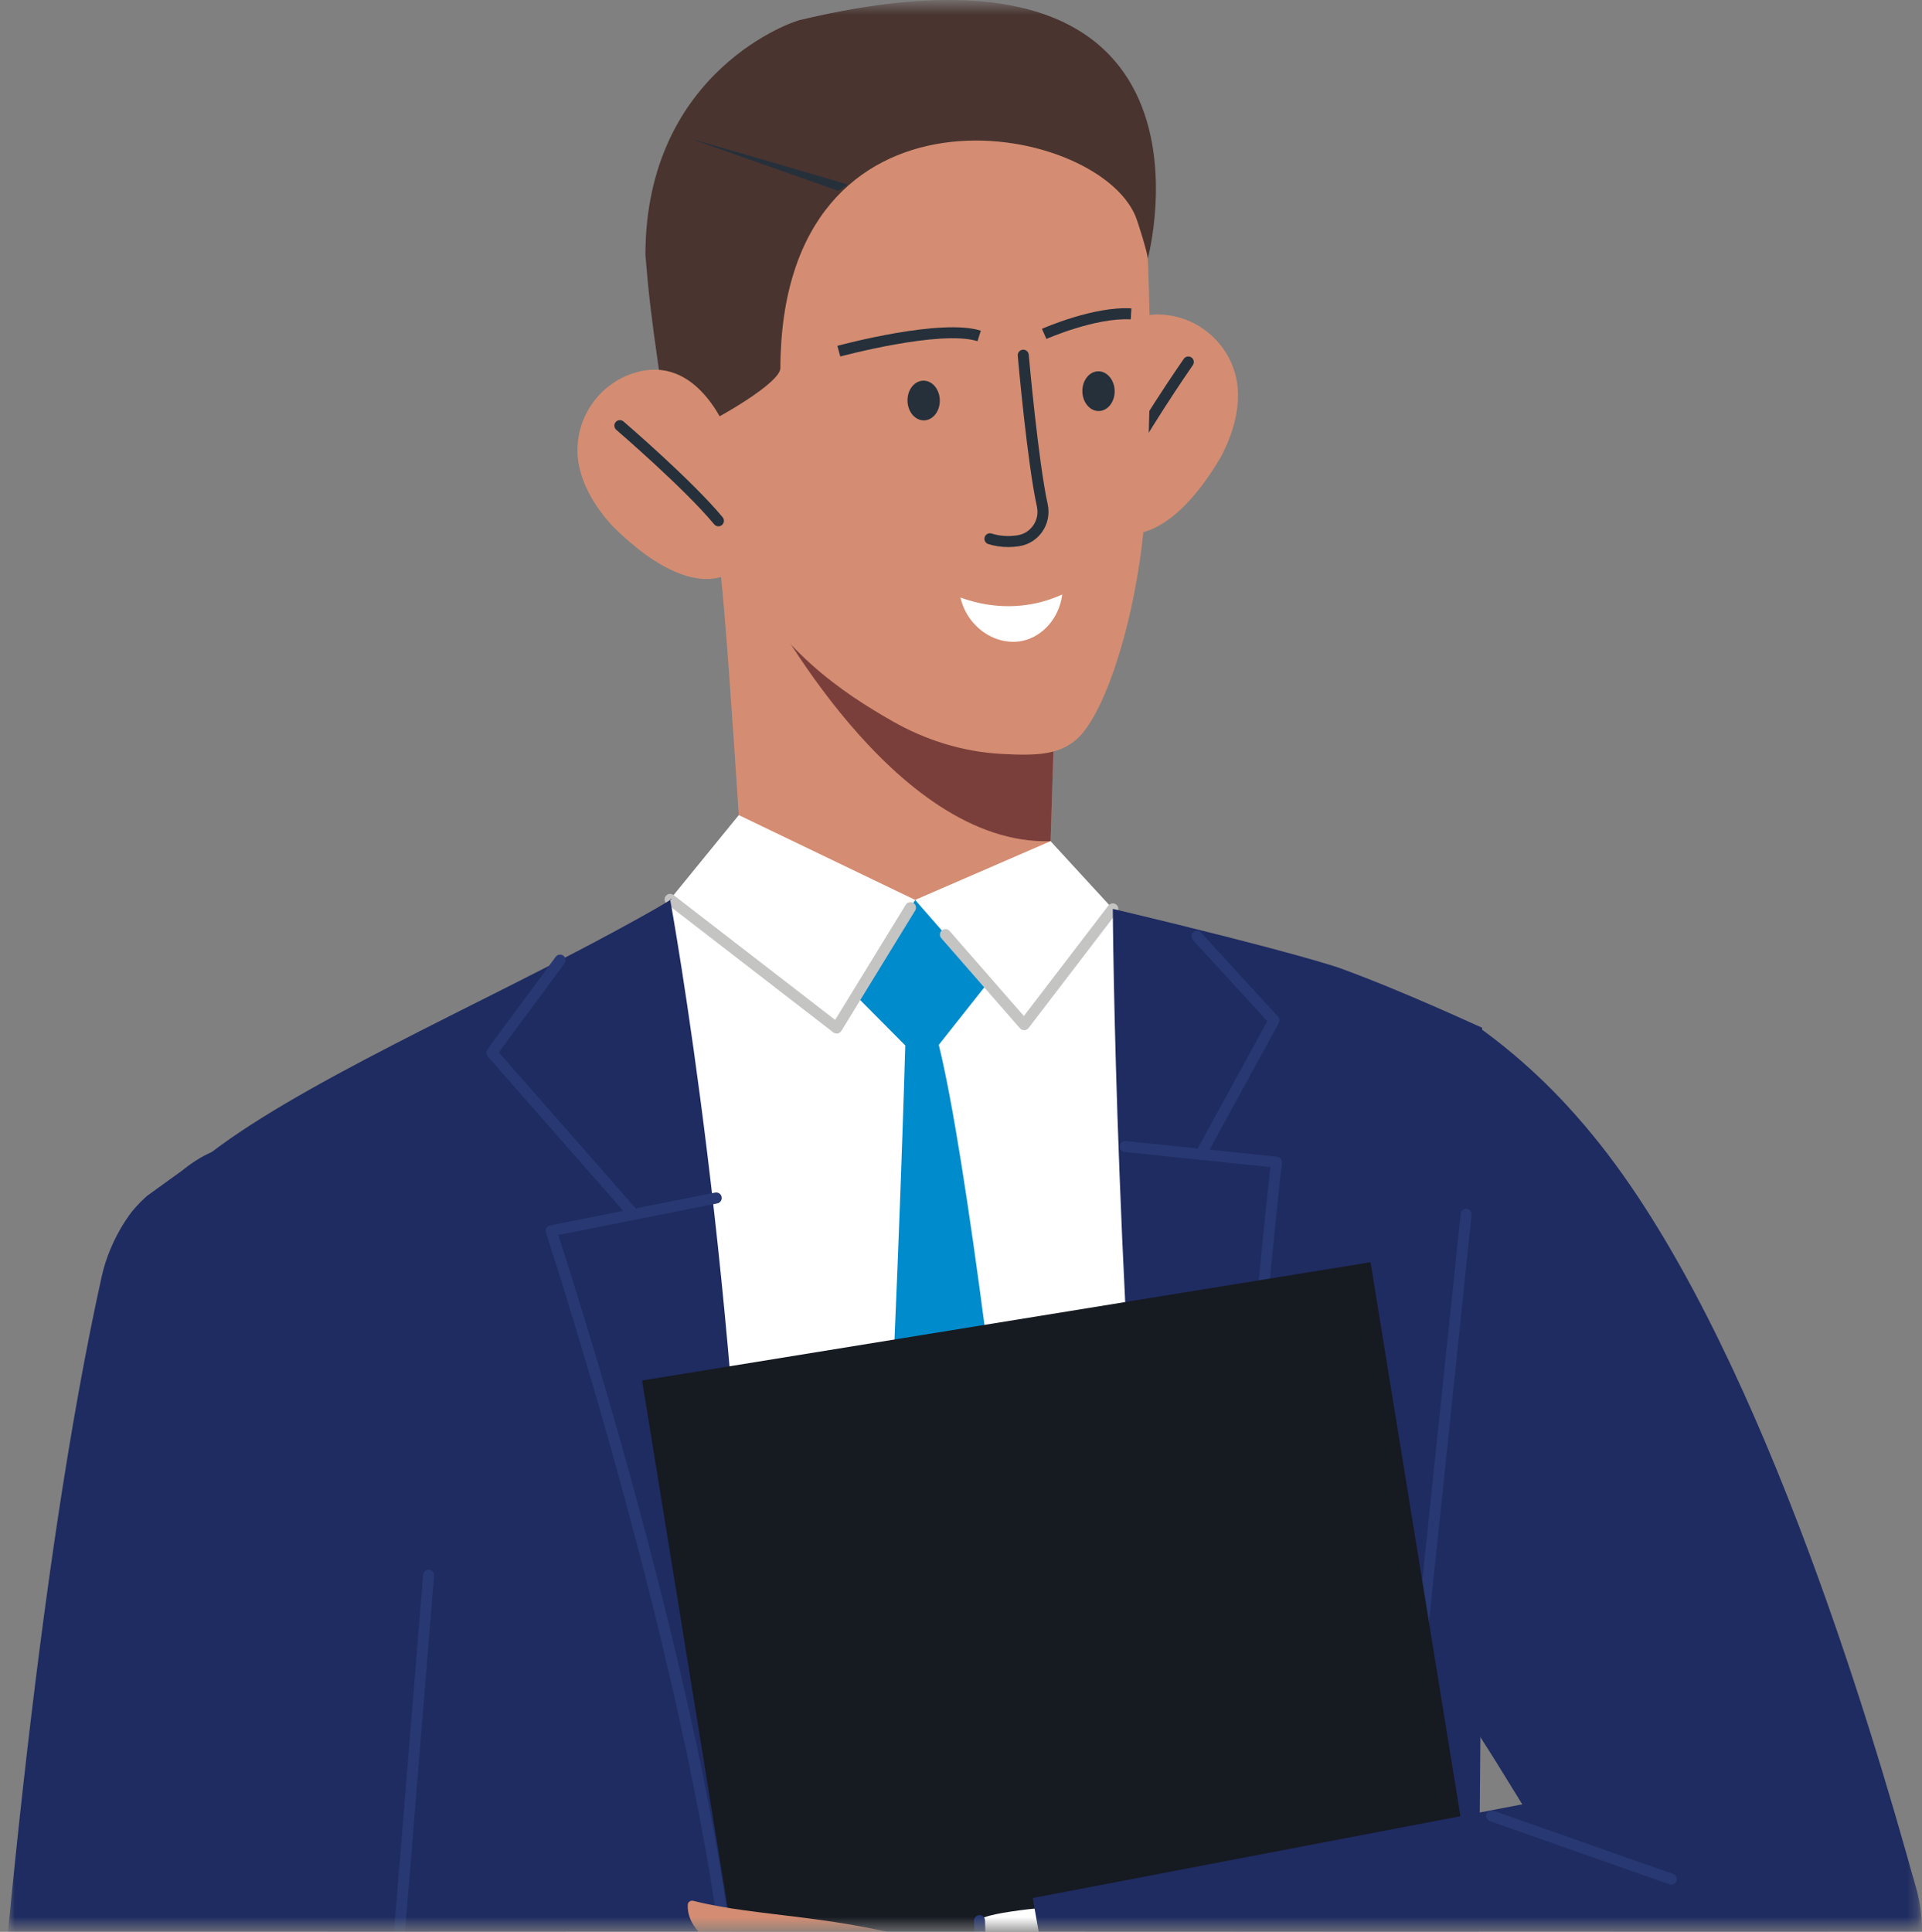 <svg width="195" height="196" viewBox="0 0 195 196" fill="none" xmlns="http://www.w3.org/2000/svg">
<rect x="0" y="0" width="195" height="196" fill="#808080" stroke="none"/>
<mask id="mask0_2346_678" style="mask-type:alpha" maskUnits="userSpaceOnUse" x="0" y="0" width="195" height="196">
<rect x="0.75" y="0.5" width="194" height="195" fill="#D9D9D9"/>
</mask>
<g mask="url(#mask0_2346_678)">
<path d="M67.987 91.244L112.9 92.208C112.9 92.208 144.519 242.123 142.504 242.159C140.49 242.196 52.344 246.264 52.344 246.264L67.987 91.244Z" fill="white"/>
<path d="M110.072 40.548C110.177 40.098 110.923 32.147 117.124 31.913C121.7 31.738 125.575 35.436 125.604 40.016C125.616 41.817 125.143 43.918 123.901 46.292C123.344 47.204 117.568 57.667 111.253 52.967C111.016 51.987 110.077 40.548 110.077 40.548H110.072Z" fill="#D48D72"/>
<path d="M113.306 49.142C113.227 49.142 113.145 49.126 113.07 49.09C112.79 48.958 112.67 48.626 112.802 48.346C114.853 43.971 119.89 36.714 120.101 36.407C120.279 36.152 120.627 36.091 120.881 36.266C121.136 36.443 121.197 36.791 121.022 37.046C120.97 37.121 115.826 44.53 113.816 48.821C113.72 49.023 113.518 49.144 113.309 49.144L113.306 49.142Z" fill="#25303B"/>
<path d="M72.822 56.242C73.491 58.033 75.592 92.866 75.592 92.866L106.397 91.422L107.488 56.758L72.822 56.242Z" fill="#D48D72"/>
<path d="M77.367 60.574C77.849 61.299 90.609 85.846 106.589 85.345L107.269 63.728L77.367 60.574Z" fill="#7B3F3B"/>
<path d="M115.607 16.802C115.951 17.041 117.39 32.145 116.215 51.32C115.635 61.413 112.303 72.56 109.072 75.139C107.359 76.506 105.417 76.708 101.501 76.481C97.644 76.256 93.904 75.089 90.549 73.172C85.537 70.307 78.917 65.979 74.474 57.096C73.425 54.847 71.144 25.398 71.144 25.398C71.144 25.398 96.955 3.837 115.605 16.804L115.607 16.802Z" fill="#D48D72"/>
<path d="M95.35 40.607C95.37 41.721 94.651 42.636 93.746 42.651C92.841 42.667 92.093 41.778 92.073 40.664C92.052 39.55 92.771 38.635 93.676 38.62C94.581 38.604 95.329 39.493 95.35 40.607Z" fill="#25303B"/>
<path d="M113.09 39.659C113.11 40.773 112.392 41.687 111.487 41.703C110.582 41.719 109.833 40.83 109.813 39.716C109.792 38.601 110.511 37.687 111.416 37.671C112.321 37.655 113.069 38.544 113.09 39.659Z" fill="#25303B"/>
<path d="M102.277 55.502C101.586 55.502 100.913 55.4 100.269 55.2C99.974 55.107 99.81 54.793 99.903 54.497C99.996 54.202 100.31 54.038 100.606 54.131C101.422 54.388 102.3 54.45 103.214 54.313C103.876 54.215 104.451 53.854 104.831 53.301C105.215 52.742 105.347 52.066 105.202 51.402C104.228 46.99 103.296 36.532 103.257 36.089C103.23 35.782 103.458 35.509 103.767 35.481C104.074 35.452 104.347 35.681 104.374 35.991C104.383 36.098 105.338 46.82 106.296 51.161C106.507 52.118 106.309 53.128 105.754 53.935C105.195 54.747 104.351 55.275 103.38 55.42C103.01 55.475 102.641 55.505 102.28 55.505L102.277 55.502Z" fill="#25303B"/>
<path d="M85.252 36.168L84.959 35.088C85.386 34.972 95.488 32.263 99.513 33.55L99.172 34.617C95.461 33.43 85.355 36.141 85.252 36.168Z" fill="#25303B"/>
<path d="M106.165 34.385L105.713 33.362C105.927 33.269 110.966 31.058 114.786 31.286L114.721 32.404C111.171 32.195 106.215 34.365 106.165 34.387V34.385Z" fill="#25303B"/>
<path d="M71.459 43.034C72.71 42.508 79.166 38.865 79.173 37.353C79.302 6.705 111.151 12.19 115.206 21.939C115.442 22.51 116.404 25.555 116.452 26.233C116.452 26.233 125.832 -8.59 81.278 2.007C80.774 2.016 65.505 7.069 65.481 25.867C65.799 29.642 65.969 31.788 67.682 43.1C67.677 42.847 71.461 43.034 71.461 43.034H71.459Z" fill="#49342F"/>
<path d="M73.998 44.25C73.784 43.841 71.064 36.334 65.004 37.662C60.531 38.642 57.711 43.195 58.832 47.634C59.273 49.381 60.26 51.295 62.059 53.281C62.828 54.024 71.046 62.7 75.979 56.565C75.961 55.557 73.998 44.248 73.998 44.248V44.25Z" fill="#D48D72"/>
<path d="M72.891 53.399C72.729 53.399 72.57 53.331 72.459 53.196C69.434 49.549 62.594 43.668 62.525 43.609C62.291 43.406 62.264 43.054 62.464 42.82C62.666 42.585 63.019 42.558 63.253 42.758C63.537 43.002 70.234 48.76 73.318 52.48C73.516 52.719 73.482 53.071 73.245 53.269C73.141 53.355 73.013 53.399 72.888 53.399H72.891Z" fill="#25303B"/>
<path d="M85.998 18.739C86.067 18.692 70.055 14.069 70.055 14.069L85.041 19.354L85.998 18.739Z" fill="#25303B"/>
<path d="M107.772 60.314C106.953 60.687 105.941 61.049 104.754 61.274C101.552 61.879 98.876 61.147 97.445 60.624C98.175 63.746 101.152 65.59 103.779 65.008C105.828 64.553 107.467 62.666 107.772 60.314Z" fill="white"/>
<path d="M149.807 104.063C149.959 104.172 150.2 104.345 150.496 104.561C156.134 108.705 159.747 112.928 161.55 115.117C178.147 135.277 189.917 175.406 194.245 191.02C186.288 198.736 178.085 194.995 170.128 202.708C153.332 187.147 153.509 175.656 136.713 160.094C141.077 141.417 145.443 122.74 149.807 104.061V104.063Z" fill="#1F2C61"/>
<path d="M92.848 91.303L85.816 99.995L91.845 106.064L93.744 107.04L95.247 106.005L101.166 98.528L92.848 91.303Z" fill="#008BCC"/>
<path d="M91.845 106.064C91.845 106.064 89.259 199.143 82.926 234.034C84.727 237.027 97.751 248.518 97.751 248.518L110.588 233.17C110.588 233.17 100.909 128.935 95.245 106.005L91.845 106.064Z" fill="#008BCC"/>
<path d="M74.956 82.698L92.849 91.303L84.885 104.297L67.988 91.244L74.956 82.698Z" fill="white"/>
<path d="M84.885 104.857C84.762 104.857 84.642 104.816 84.541 104.741L67.645 91.69C67.4 91.501 67.356 91.149 67.545 90.905C67.734 90.66 68.086 90.616 68.33 90.805L84.733 103.476L91.894 91.792C92.055 91.528 92.401 91.447 92.665 91.608C92.928 91.769 93.01 92.115 92.849 92.379L85.362 104.595C85.278 104.732 85.142 104.825 84.987 104.854C84.953 104.861 84.919 104.864 84.887 104.864L84.885 104.857Z" fill="#C4C4C3"/>
<path d="M92.846 91.303L103.905 103.963L112.899 92.211L106.586 85.345L92.846 91.303Z" fill="white"/>
<path d="M103.909 104.522C103.747 104.522 103.593 104.452 103.488 104.331L95.499 95.187C95.297 94.955 95.32 94.601 95.552 94.398C95.784 94.196 96.138 94.219 96.341 94.451L103.879 103.081L112.457 91.872C112.646 91.626 112.996 91.578 113.242 91.767C113.487 91.956 113.535 92.306 113.346 92.552L104.352 104.304C104.25 104.438 104.093 104.518 103.925 104.522C103.918 104.522 103.913 104.522 103.907 104.522H103.909Z" fill="#C4C4C3"/>
<path d="M148.585 289.833C149.27 284.71 150.882 133.256 150.37 104.261C150.379 104.266 150.391 104.272 150.391 104.275C150.375 104.313 142.77 100.711 135.957 98.228C135.957 98.228 131.745 96.693 112.902 92.211C112.902 92.211 113.823 262.214 148.587 289.833H148.585Z" fill="#1F2C61"/>
<path d="M126.586 212.896C126.302 212.896 126.058 212.68 126.029 212.391C122.504 176.122 128.205 124.389 128.89 118.41L114.085 116.878C113.778 116.846 113.553 116.571 113.585 116.264C113.617 115.957 113.892 115.734 114.199 115.763L129.567 117.355C129.717 117.371 129.854 117.446 129.947 117.562C130.04 117.68 130.084 117.83 130.065 117.978C129.999 118.535 123.425 174.053 127.141 212.282C127.17 212.589 126.945 212.864 126.638 212.894C126.62 212.894 126.602 212.896 126.584 212.896H126.586Z" fill="#273872"/>
<path d="M121.825 117.676C121.734 117.676 121.643 117.653 121.557 117.608C121.286 117.46 121.186 117.119 121.334 116.848L128.572 103.602L121.022 95.367C120.813 95.14 120.829 94.785 121.056 94.576C121.284 94.367 121.638 94.382 121.848 94.61L129.668 103.14C129.83 103.317 129.862 103.577 129.748 103.786L122.316 117.385C122.214 117.571 122.023 117.676 121.825 117.676Z" fill="#273872"/>
<path d="M67.989 91.244C67.989 91.244 97.643 252.918 43.126 293.169C40.149 265.096 32.297 164.326 20.451 117.696C29.623 110.224 48.773 101.912 62.947 94.18C68.853 90.958 68.309 91.046 67.989 91.244Z" fill="#1F2C61"/>
<path d="M74.202 220.019C74.173 220.019 74.143 220.019 74.116 220.012C73.811 219.964 73.602 219.678 73.65 219.373C77.768 193.107 55.607 125.731 55.382 125.053C55.332 124.901 55.348 124.735 55.43 124.596C55.509 124.457 55.648 124.359 55.805 124.328L72.556 120.994C72.861 120.935 73.154 121.13 73.215 121.433C73.277 121.735 73.079 122.031 72.776 122.092L56.646 125.303C57.688 128.505 62.666 144.044 67.175 162.018C73.957 189.041 76.508 208.398 74.76 219.546C74.716 219.821 74.478 220.019 74.207 220.019H74.202Z" fill="#273872"/>
<path d="M64.289 123.768C64.134 123.768 63.977 123.704 63.868 123.577L49.471 107.172C49.298 106.974 49.285 106.681 49.441 106.469L56.375 97.079C56.559 96.832 56.91 96.777 57.157 96.961C57.405 97.145 57.46 97.496 57.276 97.743L50.61 106.769L64.71 122.836C64.914 123.068 64.892 123.422 64.657 123.627C64.55 123.72 64.419 123.766 64.289 123.766V123.768Z" fill="#273872"/>
<path d="M32.401 189.742C32.126 189.742 31.885 189.537 31.846 189.257L24.28 133.854C24.239 133.547 24.453 133.265 24.76 133.224C25.067 133.183 25.349 133.397 25.39 133.704L32.956 189.107C32.997 189.414 32.783 189.696 32.476 189.737C32.451 189.742 32.424 189.742 32.399 189.742H32.401Z" fill="#273872"/>
<path d="M143.066 177.821C143.041 177.821 143.018 177.821 142.993 177.816C142.686 177.775 142.47 177.496 142.511 177.189C142.725 175.563 148.137 123.672 148.191 123.149C148.223 122.842 148.499 122.617 148.806 122.651C149.113 122.683 149.338 122.958 149.304 123.265C149.081 125.405 143.834 175.692 143.621 177.334C143.584 177.616 143.343 177.821 143.066 177.821Z" fill="#273872"/>
<path d="M139.049 128.061L65.143 140.058L83.22 251.424L157.127 239.427L139.049 128.061Z" fill="#161A21"/>
<path d="M76.946 199.729C76.928 199.709 76.912 199.686 76.894 199.666C76.591 199.304 76.187 199.206 75.759 199.038C74.85 198.681 73.958 198.265 73.119 197.765C71.516 196.809 69.694 195.318 69.776 193.26C69.787 192.969 70.065 192.78 70.347 192.853C76.944 194.54 85.083 194.19 95.548 197.469C95.994 197.608 98.805 200.005 99.112 200.355C99.419 200.705 99.61 201.192 99.498 201.644C99.367 202.179 98.868 202.529 98.395 202.809C95.278 204.651 91.585 205.501 87.976 205.214C84.367 204.928 80.855 203.502 78.067 201.192C77.535 200.75 77.34 200.225 76.949 199.729H76.946Z" fill="#D48D72"/>
<path d="M109.009 193.266C109.009 193.266 99.714 193.91 99.38 194.863C99.046 195.816 101.052 218.429 104.074 221.988C109.889 221.497 118.464 220.112 118.737 219.316C119.01 218.522 109.009 193.266 109.009 193.266Z" fill="white"/>
<path d="M189.617 176.334L194.249 191.02C197.214 200.419 191.102 210.245 181.362 211.743L110.103 222.707L104.777 192.568L189.617 176.331V176.334Z" fill="#1F2C61"/>
<path d="M103.885 222.513C103.778 222.475 103.68 222.404 103.612 222.304C99.312 216.107 98.837 195.736 98.819 194.872C98.812 194.563 99.057 194.306 99.367 194.301C99.676 194.294 99.933 194.54 99.937 194.849C99.942 195.058 100.424 215.746 104.531 221.667C104.708 221.922 104.645 222.27 104.39 222.447C104.235 222.554 104.049 222.572 103.885 222.516V222.513Z" fill="#273872"/>
<path d="M169.382 191.183L151.157 184.764C150.866 184.661 150.711 184.341 150.816 184.05C150.921 183.758 151.239 183.604 151.53 183.708L169.755 190.128C170.046 190.231 170.2 190.551 170.096 190.842C169.991 191.133 169.673 191.288 169.382 191.183Z" fill="#273872"/>
<path d="M18.401 118.817C17.25 119.647 16.099 120.477 14.949 121.308C14.551 121.655 14.016 122.165 13.454 122.838C13.454 122.838 11.199 125.54 10.321 129.496C-2.623 187.904 -5.971 304.808 -5.971 304.808L23.943 307.416L44.275 192.052C43.313 179.024 41.808 167.747 40.307 158.603C36.732 136.846 33.423 117.699 25.271 116.327C22.644 115.886 20.156 117.396 18.403 118.817H18.401Z" fill="#1F2C61"/>
<path d="M37.506 233.672C37.49 233.672 37.477 233.672 37.461 233.672C37.151 233.647 36.924 233.377 36.949 233.07L42.928 159.767C42.953 159.46 43.223 159.228 43.53 159.255C43.84 159.28 44.067 159.551 44.042 159.858L38.063 233.161C38.041 233.454 37.795 233.675 37.506 233.675V233.672Z" fill="#273872"/>
</g>
</svg>

